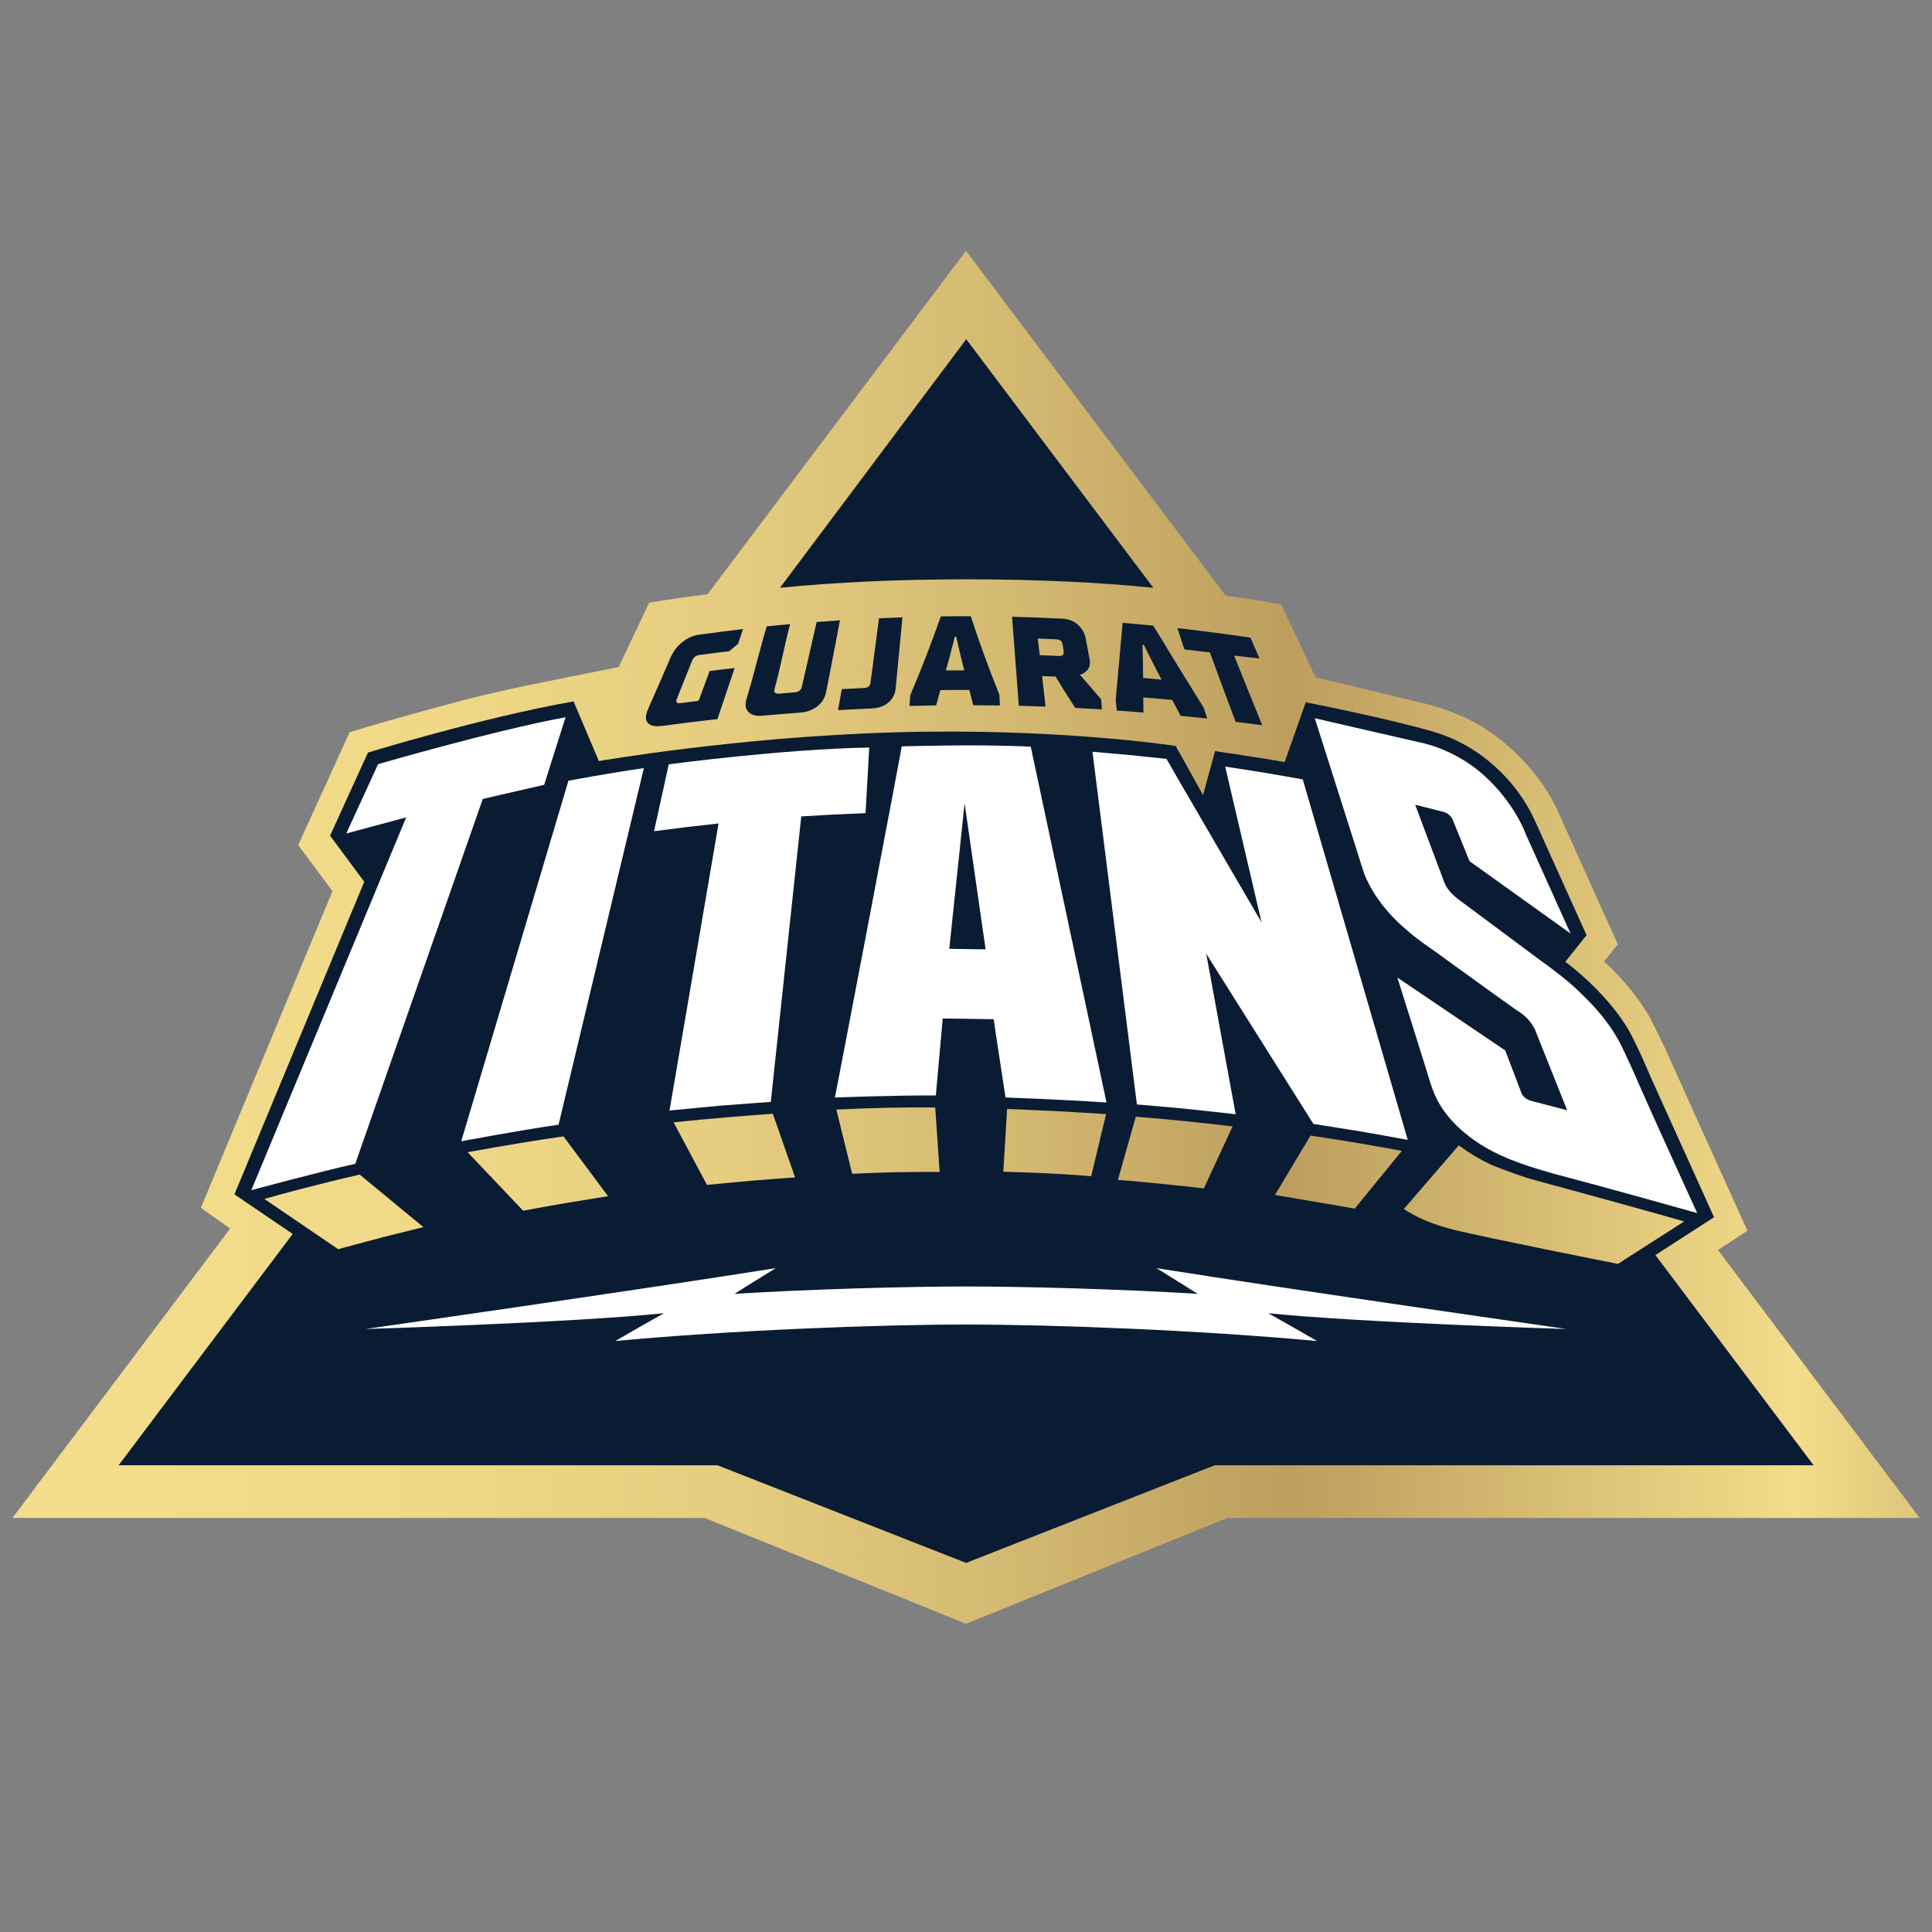 <svg width="26" height="26" viewBox="0 0 26 26" fill="none" xmlns="http://www.w3.org/2000/svg">
<rect x="0" y="0" width="26" height="26" fill="#808080" stroke="none"/>
<g clip-path="url(#clip0_87_6587)">
<path d="M23.12 16.821L23.516 16.563C23.516 16.563 22.686 14.73 22.513 14.34C22.341 13.95 22.183 13.657 22.183 13.657C21.907 13.209 21.586 12.94 21.586 12.94L21.772 12.708C21.772 12.708 21.293 11.651 20.974 10.937C20.655 10.222 20.033 9.84 20.033 9.84C19.656 9.566 19.105 9.452 19.105 9.452L17.703 9.114L17.241 8.135C17.141 8.116 16.883 8.069 16.494 8.016L13 3.375L9.523 7.996C9.263 8.029 9.001 8.067 8.737 8.11L8.326 8.976C8.326 8.976 7.057 9.23 6.891 9.267C6.678 9.315 6.41 9.377 6.25 9.419C5.93 9.502 5.12 9.728 4.975 9.772L4.705 9.855L4.013 11.372L4.474 11.993L2.703 16.255L3.097 16.533L0.167 20.428H9.483L13 21.852L16.518 20.428H25.834L23.12 16.822V16.821Z" fill="url(#paint0_linear_87_6587)"/>
<path d="M22.278 16.89L23.067 16.381L22.216 14.499C22.05 14.103 21.93 13.884 21.93 13.884C21.628 13.351 21.065 12.943 21.065 12.943L21.351 12.585C21.351 12.585 20.894 11.574 20.656 11.044C20.418 10.515 19.921 10.034 19.301 9.851C18.68 9.667 17.572 9.451 17.572 9.451L17.288 10.256C17.038 10.209 16.352 10.108 16.352 10.108L16.19 10.699L15.822 10.039C15.822 10.039 14.234 9.791 12.031 9.856C9.925 9.917 8.059 10.242 8.059 10.242L7.719 9.439C6.48 9.658 4.952 10.128 4.952 10.128L4.442 11.246L4.902 11.866L3.155 16.073L3.939 16.606L1.596 19.719H9.656L13.001 21.033L16.347 19.719H24.407L22.278 16.891V16.89ZM5.13 16.656C5.011 16.686 4.566 16.807 4.551 16.811L3.558 16.135C3.78 16.071 4.224 15.95 4.841 15.807L5.698 16.514C5.628 16.531 5.249 16.625 5.13 16.655V16.656ZM7.595 16.193C7.455 16.217 7.109 16.28 7.04 16.293L6.293 15.506C6.555 15.458 6.831 15.41 7.119 15.363C7.273 15.339 7.428 15.315 7.583 15.293L8.183 16.098C8.135 16.106 7.742 16.169 7.595 16.193ZM10.091 15.892C9.969 15.902 9.585 15.939 9.514 15.946L9.065 15.104C9.317 15.078 9.569 15.054 9.821 15.033C10.009 15.018 10.203 15.002 10.4 14.988L10.7 15.845C10.619 15.851 10.213 15.881 10.091 15.891V15.892ZM12.037 15.776C11.767 15.782 11.502 15.794 11.468 15.796L11.255 14.932C11.481 14.921 11.709 14.913 11.942 14.908C12.149 14.903 12.363 14.902 12.586 14.903L12.645 15.771C12.638 15.771 12.334 15.77 12.037 15.776L12.037 15.776ZM14.686 15.828C14.653 15.826 14.384 15.805 14.107 15.791C13.831 15.777 13.546 15.771 13.502 15.769L13.553 14.924C13.774 14.932 14.004 14.943 14.243 14.955C14.466 14.967 14.678 14.979 14.885 14.993L14.685 15.828L14.686 15.828ZM16.201 15.993C15.903 15.957 15.227 15.889 15.044 15.879L15.285 15.028C15.759 15.064 16.189 15.113 16.588 15.158L16.201 15.992L16.201 15.993ZM18.232 16.265C18.215 16.262 17.352 16.113 17.158 16.081L17.636 15.282C18.082 15.348 18.486 15.417 18.865 15.488L18.232 16.265ZM19.551 16.547C19.519 16.539 19.489 16.529 19.459 16.52C19.219 16.456 19.031 16.361 18.892 16.271L19.632 15.413C19.632 15.413 19.634 15.415 19.635 15.416C19.643 15.423 19.653 15.428 19.661 15.435C19.783 15.525 19.922 15.607 20.074 15.678C20.111 15.695 20.471 15.832 20.604 15.867C20.631 15.874 22.429 16.366 22.619 16.424C22.633 16.429 22.648 16.433 22.663 16.439L21.773 17.009C21.495 16.953 20.102 16.678 19.55 16.547H19.551Z" fill="#0A1C33"/>
<path d="M8.905 9.77C9.155 9.736 9.405 9.705 9.655 9.677C9.732 9.448 9.81 9.219 9.886 8.99C9.774 9.002 9.662 9.016 9.55 9.03C9.501 9.163 9.451 9.297 9.402 9.431C9.321 9.441 9.24 9.451 9.159 9.462C9.107 9.469 9.09 9.449 9.11 9.402C9.178 9.233 9.246 9.063 9.313 8.894C9.332 8.846 9.365 8.82 9.414 8.814C9.547 8.796 9.68 8.779 9.813 8.764C9.853 8.73 9.893 8.696 9.933 8.663C9.956 8.597 9.977 8.532 9.999 8.466C9.801 8.489 9.602 8.514 9.403 8.542C9.325 8.553 9.252 8.586 9.183 8.641C9.113 8.697 9.061 8.765 9.026 8.844C8.925 9.079 8.823 9.313 8.719 9.548C8.685 9.628 8.683 9.687 8.717 9.727C8.752 9.768 8.814 9.781 8.903 9.769L8.905 9.77Z" fill="#0A1C33"/>
<path d="M10.268 9.631C10.435 9.616 10.601 9.602 10.768 9.59C10.859 9.583 10.936 9.555 11.001 9.504C11.064 9.453 11.103 9.389 11.118 9.311C11.181 8.991 11.243 8.669 11.304 8.348C11.2 8.355 11.094 8.363 10.99 8.371C10.924 8.661 10.858 8.952 10.791 9.242C10.78 9.288 10.749 9.313 10.697 9.317C10.626 9.322 10.554 9.328 10.482 9.335C10.432 9.339 10.412 9.318 10.424 9.272C10.503 8.981 10.556 8.69 10.633 8.399C10.528 8.408 10.423 8.418 10.318 8.429C10.221 8.753 10.147 9.077 10.048 9.4C10.024 9.479 10.031 9.539 10.072 9.581C10.111 9.623 10.177 9.64 10.268 9.631Z" fill="#0A1C33"/>
<path d="M11.628 9.259C11.528 9.263 11.428 9.269 11.328 9.274C11.311 9.368 11.295 9.463 11.278 9.557C11.43 9.548 11.581 9.541 11.732 9.534C11.821 9.53 11.896 9.505 11.954 9.456C12.013 9.407 12.045 9.344 12.053 9.267C12.084 8.947 12.115 8.628 12.145 8.308C12.04 8.311 11.934 8.315 11.829 8.32C11.792 8.609 11.753 8.898 11.715 9.186C11.709 9.233 11.68 9.256 11.628 9.259Z" fill="#0A1C33"/>
<path d="M16.282 8.78C16.396 9.091 16.511 9.403 16.628 9.714C16.748 9.728 16.867 9.744 16.987 9.76C16.86 9.448 16.733 9.135 16.608 8.823C16.69 8.834 16.949 8.86 16.949 8.86C16.937 8.832 16.924 8.804 16.912 8.775C16.912 8.775 16.855 8.646 16.828 8.581C16.5 8.533 16.172 8.49 15.845 8.453C15.876 8.549 15.907 8.644 15.939 8.74C16.053 8.752 16.168 8.766 16.283 8.78H16.282Z" fill="#0A1C33"/>
<path d="M12.661 8.295C12.538 8.647 12.401 9 12.25 9.355C12.246 9.403 12.243 9.452 12.239 9.5C12.359 9.497 12.478 9.495 12.598 9.493C12.617 9.424 12.636 9.356 12.655 9.287C12.785 9.285 12.915 9.285 13.045 9.285C13.062 9.353 13.079 9.422 13.097 9.491C13.216 9.491 13.336 9.492 13.456 9.494C13.454 9.446 13.451 9.397 13.449 9.349C13.307 8.996 13.179 8.644 13.064 8.293C12.93 8.293 12.796 8.293 12.662 8.295H12.661ZM12.73 9.022C12.772 8.87 12.812 8.719 12.85 8.568C12.856 8.568 12.862 8.568 12.868 8.568C12.902 8.719 12.938 8.87 12.976 9.021C12.894 9.021 12.812 9.021 12.729 9.022H12.73Z" fill="#0A1C33"/>
<path d="M14.469 9.527C14.589 9.533 14.829 9.547 14.829 9.547C14.825 9.501 14.822 9.456 14.818 9.41C14.723 9.3 14.627 9.19 14.532 9.079C14.532 9.079 14.543 9.076 14.548 9.075C14.573 9.07 14.603 9.048 14.631 9.02C14.659 8.992 14.675 8.938 14.664 8.874C14.647 8.783 14.63 8.691 14.613 8.6C14.598 8.522 14.562 8.457 14.505 8.407C14.448 8.357 14.38 8.33 14.303 8.326C14.075 8.315 13.847 8.306 13.62 8.3C13.65 8.699 13.681 9.099 13.711 9.498C13.832 9.501 13.951 9.505 14.071 9.509C14.055 9.372 14.04 9.235 14.024 9.098C14.084 9.1 14.144 9.103 14.205 9.105C14.29 9.245 14.378 9.386 14.47 9.527L14.469 9.527ZM13.992 8.816C13.983 8.742 13.975 8.668 13.966 8.593C14.05 8.596 14.135 8.6 14.219 8.604C14.268 8.606 14.295 8.631 14.301 8.678C14.306 8.706 14.31 8.734 14.314 8.762C14.321 8.808 14.3 8.83 14.25 8.828C14.164 8.824 14.078 8.82 13.992 8.817V8.816Z" fill="#0A1C33"/>
<path d="M15.015 9.416C15.02 9.465 15.024 9.514 15.029 9.562C15.029 9.562 15.269 9.579 15.388 9.589C15.388 9.521 15.387 9.454 15.386 9.386C15.516 9.396 15.647 9.408 15.777 9.42C15.813 9.491 15.85 9.562 15.887 9.633C16.007 9.645 16.247 9.67 16.247 9.67C16.231 9.621 16.215 9.572 16.198 9.523C15.968 9.154 15.743 8.786 15.52 8.419C15.383 8.407 15.245 8.394 15.108 8.382C15.077 8.727 15.046 9.071 15.015 9.415L15.015 9.416ZM15.393 8.678C15.47 8.834 15.55 8.99 15.631 9.146C15.549 9.139 15.466 9.131 15.384 9.124C15.383 8.975 15.379 8.826 15.375 8.676C15.381 8.677 15.387 8.677 15.393 8.678Z" fill="#0A1C33"/>
<path d="M15.52 7.909L13.003 4.565L10.497 7.91C11.223 7.837 12.085 7.796 13.009 7.796C13.933 7.796 14.794 7.837 15.521 7.91L15.52 7.909Z" fill="#0A1C33"/>
<path d="M15.563 17.066C15.749 17.181 15.934 17.296 16.119 17.412C15.081 17.348 13.781 17.313 13.002 17.313C12.222 17.313 10.922 17.348 9.884 17.412C10.068 17.296 10.253 17.181 10.44 17.066C8.639 17.353 4.921 17.885 4.921 17.885C4.921 17.885 7.657 17.802 8.935 17.673C8.715 17.796 8.497 17.921 8.28 18.047C9.85 17.9 11.82 17.825 13.002 17.825C14.184 17.825 16.153 17.901 17.724 18.047C17.506 17.92 17.288 17.796 17.068 17.673C18.346 17.802 21.082 17.885 21.082 17.885C21.082 17.885 17.364 17.353 15.563 17.066H15.563Z" fill="white"/>
<path d="M9.67 11.083C9.666 11.111 9.012 14.933 9.01 14.945C9.148 14.931 9.521 14.895 9.691 14.88C9.862 14.865 10.373 14.829 10.373 14.829L10.783 10.987C10.855 10.982 11.147 10.965 11.215 10.962C11.287 10.958 11.622 10.944 11.648 10.943C11.652 10.869 11.694 10.13 11.698 10.06C10.532 10.08 9 10.286 9 10.286C8.984 10.361 8.926 10.623 8.901 10.735C8.877 10.848 8.807 11.164 8.802 11.186C8.806 11.185 9.212 11.134 9.236 11.131C9.309 11.122 9.598 11.09 9.671 11.082L9.67 11.083Z" fill="white"/>
<path d="M15.965 14.923C16.131 14.939 16.518 14.982 16.629 14.995C16.627 14.983 16.233 12.835 16.233 12.835C16.233 12.835 17.667 15.114 17.675 15.125C17.705 15.13 18.151 15.2 18.31 15.226C18.469 15.253 18.868 15.326 18.945 15.34C18.942 15.327 17.648 10.885 17.532 10.489C17.503 10.483 17.097 10.412 17.01 10.398C16.923 10.383 16.575 10.329 16.488 10.317C16.528 10.49 16.966 12.364 16.978 12.414C16.966 12.394 15.747 10.303 15.698 10.213C15.615 10.204 15.325 10.173 15.2 10.161C15.076 10.149 14.702 10.117 14.702 10.117C14.746 10.466 15.299 14.851 15.3 14.863C15.406 14.872 15.799 14.906 15.965 14.922L15.965 14.923Z" fill="white"/>
<path d="M6.206 15.359C6.206 15.359 6.996 15.21 7.517 15.136C7.52 15.123 8.651 10.396 8.665 10.337C8.226 10.399 7.65 10.506 7.65 10.506C7.609 10.644 6.21 15.346 6.207 15.359H6.206Z" fill="white"/>
<path d="M7.323 10.562C7.332 10.534 7.598 9.69 7.611 9.652C6.619 9.837 5.088 10.284 5.088 10.284C5.075 10.312 4.696 11.138 4.66 11.217C4.727 11.197 5.398 11.019 5.466 11C5.46 11.014 3.388 16.003 3.382 16.017C3.382 16.017 4.306 15.767 4.781 15.662C4.785 15.65 6.497 10.752 6.497 10.752C6.497 10.752 7.255 10.576 7.323 10.562Z" fill="white"/>
<path d="M22.046 14.565C21.846 14.109 21.78 13.997 21.78 13.997C21.601 13.683 21.415 13.502 21.222 13.317C21.07 13.171 20.811 12.981 20.708 12.908C20.486 12.742 19.613 12.093 19.613 12.093C19.523 12.022 19.477 11.957 19.454 11.914C19.449 11.905 19.44 11.884 19.43 11.857C19.419 11.828 19.049 10.842 19.045 10.83L19.41 10.922C19.514 10.944 19.547 11.024 19.547 11.024L19.776 11.589L21.136 12.563C21.139 12.566 21.141 12.567 21.141 12.568C21.141 12.568 21.138 12.563 21.132 12.555L20.531 11.221C20.531 11.221 20.392 10.819 19.979 10.442C19.567 10.066 19.098 9.989 19.098 9.989L17.694 9.666C17.694 9.666 18.111 10.977 18.277 11.501C18.277 11.501 18.352 11.752 18.386 11.823C18.466 12 18.629 12.266 18.95 12.532C18.95 12.532 19.013 12.598 19.32 12.81C19.375 12.85 20.353 13.559 20.448 13.62C20.636 13.743 20.681 13.916 20.681 13.916C20.681 13.916 21.067 14.883 21.09 14.941L20.606 14.815C20.606 14.815 20.51 14.791 20.477 14.714C20.477 14.714 20.276 14.185 20.257 14.137C20.177 14.082 18.807 13.156 18.805 13.155C18.804 13.155 19.206 14.426 19.251 14.579C19.295 14.713 19.384 14.974 19.709 15.244C19.875 15.383 20.099 15.522 20.402 15.633C20.402 15.633 20.626 15.723 21.087 15.843C21.527 15.957 22.803 16.314 22.84 16.325C22.837 16.319 22.238 15.008 22.045 14.566L22.046 14.565Z" fill="white"/>
<path d="M13.872 10.048C13.562 10.034 13.257 10.03 12.985 10.031C12.663 10.031 12.135 10.044 12.135 10.044C12.086 10.33 11.261 14.659 11.235 14.77C11.235 14.77 12.032 14.739 12.594 14.742C12.594 14.739 12.687 13.706 12.687 13.706L13.372 13.716C13.383 13.797 13.53 14.757 13.532 14.769C13.532 14.769 14.282 14.796 14.891 14.837C14.888 14.825 13.874 10.064 13.871 10.047L13.872 10.048ZM13.262 12.776L12.775 12.769L12.981 10.809L13.264 12.776H13.261H13.262Z" fill="white"/>
</g>
<defs>
<linearGradient id="paint0_linear_87_6587" x1="-0.156" y1="12.613" x2="28.493" y2="12.613" gradientUnits="userSpaceOnUse">
<stop offset="0.07" stop-color="#F3DC8A"/>
<stop offset="0.21" stop-color="#EFD887"/>
<stop offset="0.35" stop-color="#E5CC7F"/>
<stop offset="0.48" stop-color="#D4B971"/>
<stop offset="0.61" stop-color="#BD9E5E"/>
<stop offset="0.64" stop-color="#C3A563"/>
<stop offset="0.85" stop-color="#F3DC8A"/>
<stop offset="0.91" stop-color="#DEC479"/>
<stop offset="1" stop-color="#BD9E5E"/>
</linearGradient>
<clipPath id="clip0_87_6587">
<rect width="25.667" height="25.667" fill="white" transform="translate(0.166 0.167)"/>
</clipPath>
</defs>
</svg>
